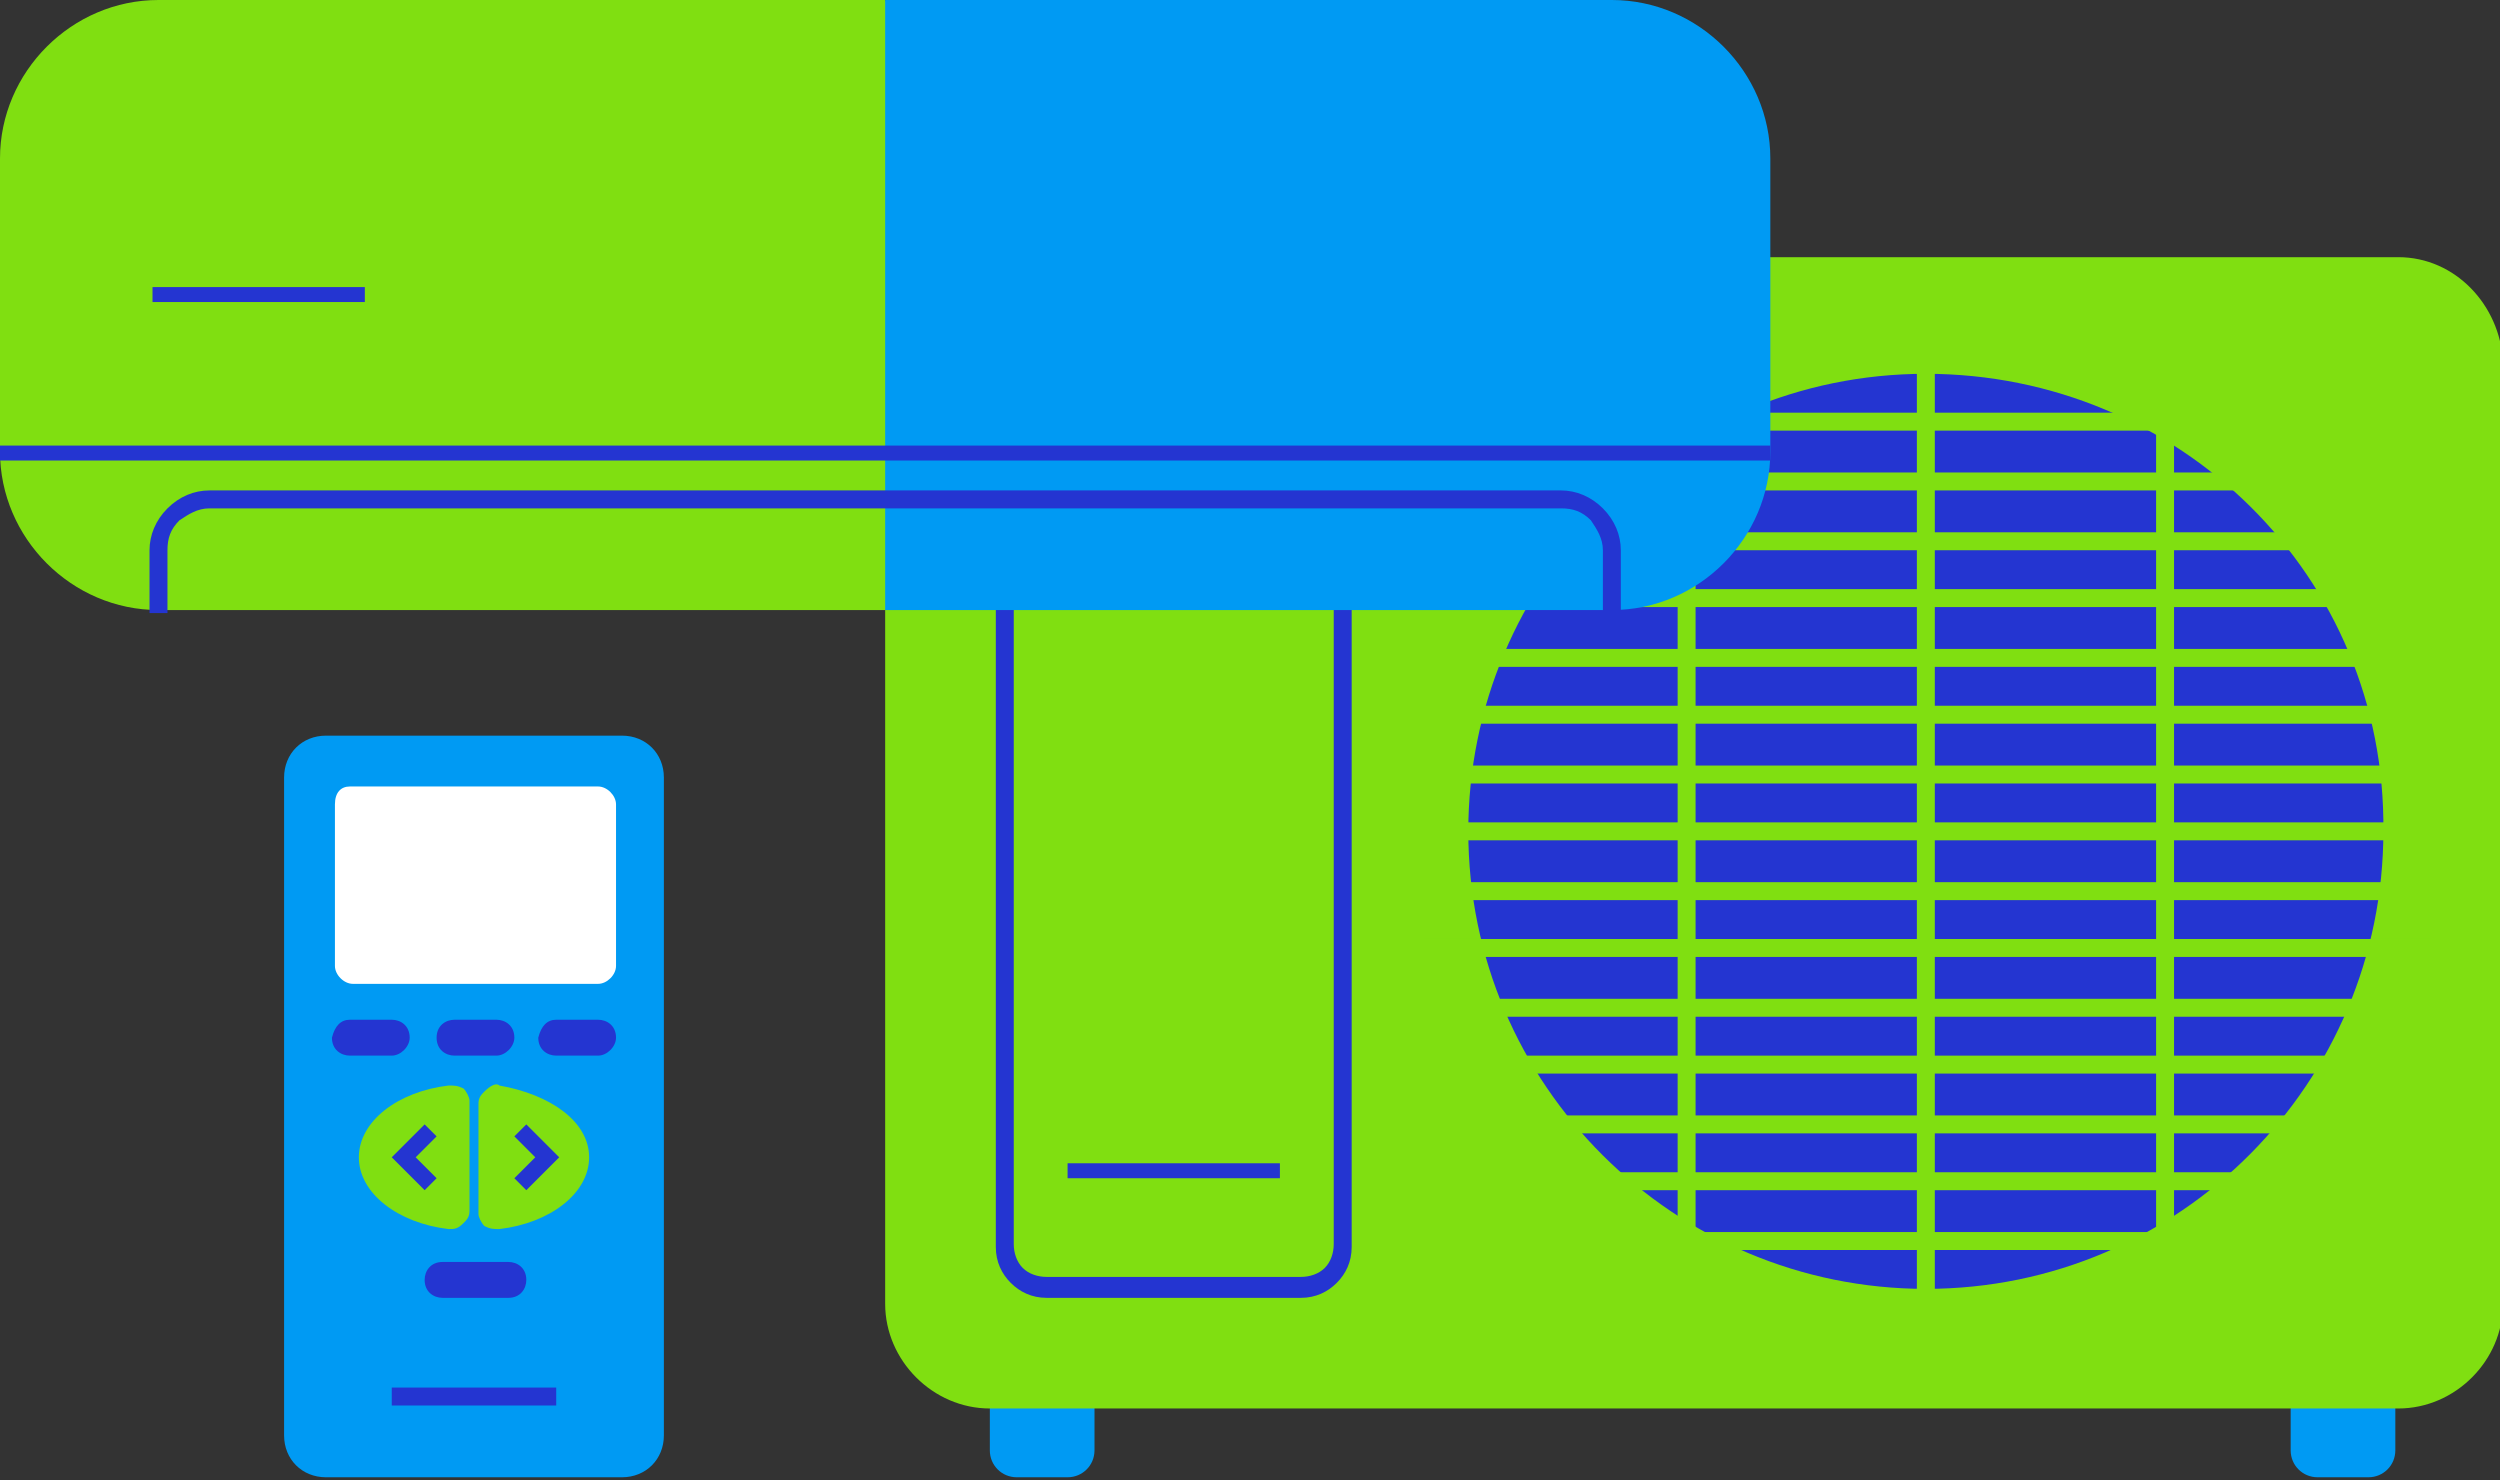<?xml version="1.0" encoding="utf-8"?>
<!-- Generator: Adobe Illustrator 17.1.0, SVG Export Plug-In . SVG Version: 6.00 Build 0)  -->
<!DOCTYPE svg PUBLIC "-//W3C//DTD SVG 1.1//EN" "http://www.w3.org/Graphics/SVG/1.1/DTD/svg11.dtd">
<svg version="1.1" id="Слой_1" xmlns="http://www.w3.org/2000/svg" xmlns:xlink="http://www.w3.org/1999/xlink" x="0px" y="0px"
	 viewBox="0 0 83.6 49.5" style="enable-background:new 0 0 83.6 49.5;" xml:space="preserve">
<rect x="0" y="0" width="83.6" height="49.5" fill="#333333" stroke="none"/>
<style type="text/css">
	.st0{fill-rule:evenodd;clip-rule:evenodd;fill:#009AF3;}
	.st1{fill-rule:evenodd;clip-rule:evenodd;fill:#80DF11;}
	.st2{fill-rule:evenodd;clip-rule:evenodd;fill:#2435D1;}
	.st3{fill:#80DF11;}
	.st4{fill:#2435D1;}
	.st5{fill-rule:evenodd;clip-rule:evenodd;fill:#FFFFFF;}
</style>
<g>
	<path class="st0" d="M76.6,44.3v4.2c0,0.5,0.4,0.9,0.9,0.9h1.7c0.5,0,0.9-0.4,0.9-0.9v-4.2H76.6L76.6,44.3z"/>
	<path class="st0" d="M33.1,44.3v4.2c0,0.5,0.4,0.9,0.9,0.9h1.7c0.5,0,0.9-0.4,0.9-0.9v-4.2H33.1L33.1,44.3z"/>
	<path class="st1" d="M80.2,8.6H33.1c-1.9,0-3.5,1.6-3.5,3.5v31.5c0,1.9,1.6,3.5,3.5,3.5h47.1c1.9,0,3.5-1.6,3.5-3.5V12.1
		C83.6,10.2,82.1,8.6,80.2,8.6L80.2,8.6z"/>
	<path class="st2" d="M64.4,12.5c-8.5,0-15.3,6.9-15.3,15.3c0,8.5,6.9,15.3,15.3,15.3c8.5,0,15.3-6.9,15.3-15.3
		C79.8,19.3,72.9,12.5,64.4,12.5L64.4,12.5z"/>
	<path class="st3" d="M81.3,14.4H47.6v-0.6h33.7V14.4L81.3,14.4z M81.3,41.8H47.6v-0.6h33.7V41.8L81.3,41.8z M81.3,39.8H47.6v-0.6
		h33.7V39.8L81.3,39.8z M81.3,37.9H47.6v-0.6h33.7V37.9L81.3,37.9z M81.3,35.9H47.6v-0.6h33.7V35.9L81.3,35.9z M81.3,34H47.6v-0.6
		h33.7V34L81.3,34z M81.3,32H47.6v-0.6h33.7V32L81.3,32z M81.3,30.1H47.6v-0.6h33.7V30.1L81.3,30.1z M81.3,28.1H47.6v-0.6h33.7V28.1
		L81.3,28.1z M81.3,26.2H47.6v-0.6h33.7V26.2L81.3,26.2z M81.3,24.2H47.6v-0.6h33.7V24.2L81.3,24.2z M81.3,22.3H47.6v-0.6h33.7V22.3
		L81.3,22.3z M81.3,20.3H47.6v-0.6h33.7V20.3L81.3,20.3z M81.3,18.4H47.6v-0.6h33.7V18.4L81.3,18.4z M81.3,16.4H47.6v-0.6h33.7V16.4
		L81.3,16.4z"/>
	<path class="st3" d="M72.7,11v33.7h-0.6V11H72.7L72.7,11z M64.7,11v33.7h-0.6V11H64.7L64.7,11z M56.7,11v33.7h-0.6V11H56.7L56.7,11
		z"/>
	<path class="st4" d="M43.5,12.8H35c-0.3,0-0.6,0.1-0.8,0.3c-0.2,0.2-0.3,0.5-0.3,0.8v27.7c0,0.3,0.1,0.6,0.3,0.8v0
		c0.2,0.2,0.5,0.3,0.8,0.3h8.5c0.3,0,0.6-0.1,0.8-0.3l0,0c0.2-0.2,0.3-0.5,0.3-0.8V14c0-0.3-0.1-0.6-0.3-0.8h0
		C44.1,13,43.8,12.8,43.5,12.8L43.5,12.8z M35,12.3h8.5c0.5,0,0.9,0.2,1.2,0.5l0,0c0.3,0.3,0.5,0.7,0.5,1.2v27.7
		c0,0.5-0.2,0.9-0.5,1.2l0,0c-0.3,0.3-0.7,0.5-1.2,0.5H35c-0.5,0-0.9-0.2-1.2-0.5l0,0c-0.3-0.3-0.5-0.7-0.5-1.2V14
		c0-0.5,0.2-0.9,0.5-1.2C34.1,12.5,34.6,12.3,35,12.3L35,12.3z"/>
	<path class="st1" d="M5.3,0h24.3l4.4,9.3l-4.4,11.1H5.3c-2.9,0-5.3-2.4-5.3-5.3V5.3C0,2.4,2.4,0,5.3,0L5.3,0z"/>
	<path class="st0" d="M29.6,0h24.3c2.9,0,5.3,2.4,5.3,5.3v9.8c0,2.9-2.4,5.3-5.3,5.3H29.6V0L29.6,0z"/>
	<path class="st4" d="M5,20.5v-2.1c0-0.5,0.2-1,0.6-1.4C6,16.6,6.5,16.4,7,16.4h45.2c0.5,0,1,0.2,1.4,0.6l0,0
		c0.4,0.4,0.6,0.9,0.6,1.4v2.1h-0.6v-2.1c0-0.4-0.2-0.7-0.4-1v0c-0.3-0.3-0.6-0.4-1-0.4H7c-0.4,0-0.7,0.2-1,0.4
		c-0.3,0.3-0.4,0.6-0.4,1v2.1H5L5,20.5z"/>
	<polygon class="st4" points="0,14.9 59.2,14.9 59.2,15.4 0,15.4 0,14.9 	"/>
	<polygon class="st4" points="5.1,9.6 12.2,9.6 12.2,10.1 5.1,10.1 5.1,9.6 	"/>
	<path class="st0" d="M20.8,24.6h-9.9c-0.8,0-1.4,0.6-1.4,1.4v22c0,0.8,0.6,1.4,1.4,1.4h9.9c0.8,0,1.4-0.6,1.4-1.4V26
		C22.2,25.2,21.6,24.6,20.8,24.6L20.8,24.6z"/>
	<path class="st5" d="M11.7,26.3H20c0.3,0,0.6,0.3,0.6,0.6v5.4c0,0.3-0.3,0.6-0.6,0.6h-8.2c-0.3,0-0.6-0.3-0.6-0.6v-5.4
		C11.2,26.5,11.4,26.3,11.7,26.3L11.7,26.3z"/>
	<path class="st2" d="M11.7,34.1h1.4c0.3,0,0.6,0.2,0.6,0.6l0,0c0,0.3-0.3,0.6-0.6,0.6h-1.4c-0.3,0-0.6-0.2-0.6-0.6l0,0
		C11.2,34.3,11.4,34.1,11.7,34.1L11.7,34.1z"/>
	<path class="st2" d="M14.8,42.2H17c0.3,0,0.6,0.2,0.6,0.6l0,0c0,0.3-0.2,0.6-0.6,0.6h-2.2c-0.3,0-0.6-0.2-0.6-0.6l0,0
		C14.2,42.5,14.4,42.2,14.8,42.2L14.8,42.2z"/>
	<path class="st1" d="M15,41.1c-1.7-0.2-3-1.2-3-2.4c0-1.2,1.3-2.2,3-2.4c0.2,0,0.3,0,0.5,0.1c0.1,0.1,0.2,0.3,0.2,0.4v3.7
		c0,0.2-0.1,0.3-0.2,0.4C15.3,41.1,15.2,41.1,15,41.1L15,41.1z"/>
	<path class="st1" d="M16.7,36.3c1.7,0.3,3,1.2,3,2.4c0,1.2-1.3,2.2-3,2.4c-0.2,0-0.3,0-0.5-0.1c-0.1-0.1-0.2-0.3-0.2-0.4v-3.7
		c0-0.2,0.1-0.3,0.2-0.4C16.4,36.3,16.6,36.2,16.7,36.3L16.7,36.3z"/>
	<polygon class="st4" points="17.6,37.6 18.5,38.5 18.7,38.7 18.5,38.9 17.6,39.8 17.2,39.4 17.9,38.7 17.2,38 17.6,37.6 	"/>
	<polygon class="st4" points="14.6,38 13.9,38.7 14.6,39.4 14.2,39.8 13.3,38.9 13.1,38.7 13.3,38.5 14.2,37.6 14.6,38 	"/>
	<polygon class="st4" points="35.7,38.9 42.8,38.9 42.8,39.4 35.7,39.4 35.7,38.9 	"/>
	<polygon class="st4" points="13.1,46.4 18.6,46.4 18.6,47 13.1,47 13.1,46.4 	"/>
	<path class="st2" d="M15.2,34.1h1.4c0.3,0,0.6,0.2,0.6,0.6l0,0c0,0.3-0.3,0.6-0.6,0.6h-1.4c-0.3,0-0.6-0.2-0.6-0.6l0,0
		C14.6,34.3,14.9,34.1,15.2,34.1L15.2,34.1z"/>
	<path class="st2" d="M18.6,34.1H20c0.3,0,0.6,0.2,0.6,0.6l0,0c0,0.3-0.3,0.6-0.6,0.6h-1.4c-0.3,0-0.6-0.2-0.6-0.6l0,0
		C18.1,34.3,18.3,34.1,18.6,34.1L18.6,34.1z"/>
</g>
</svg>
